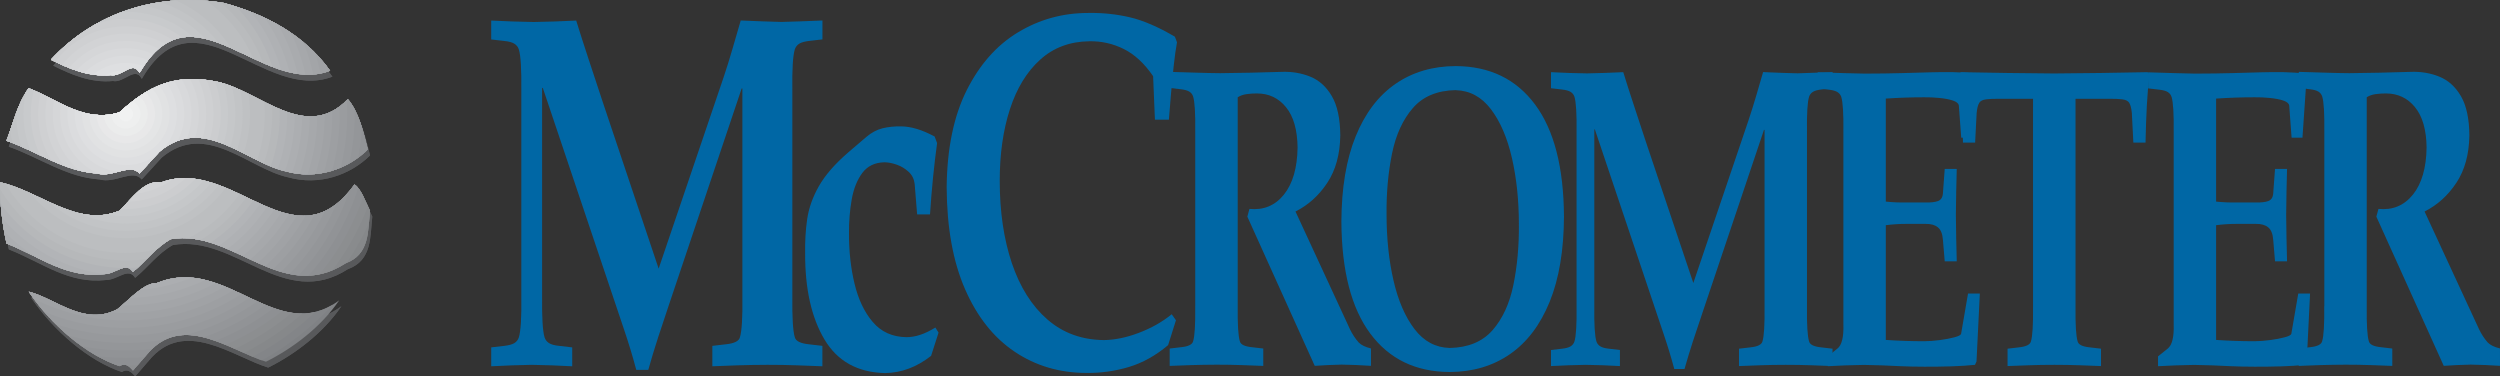 <?xml version="1.0" encoding="UTF-8"?> <svg xmlns="http://www.w3.org/2000/svg" xmlns:xlink="http://www.w3.org/1999/xlink" id="Layer_2" viewBox="0 0 345.37 51.99"><rect x="0" y="0" width="345.37" height="51.99" fill="#333333" stroke="none"/><defs><clipPath id="clippath"><path d="m48.98,25.49c.92.6,1.53,2.42,2.14,3.62-.31,2.72,0,6.04-3.37,7.26-8.88,5.74-15.61-4.84-24.18-3.33-2.14,1.21-3.37,3.02-5.21,4.53-.92-1.51-2.45.3-3.98.3-5.2.6-8.88-2.42-13.47-4.23-.61-2.72-.92-5.44-.92-8.46,5.51,1.21,10.71,6.35,16.53,3.93,1.84-1.81,3.37-4.23,5.82-3.93,9.8-3.63,18.37,11.79,26.63.3Zm-.92-11.79c1.53,1.81,2.14,4.53,2.75,6.95-2.75,2.72-7.04,4.23-11.33,3.02-5.51-1.21-11.32-7.86-17.45-2.72l-2.76,3.02c-1.22-1.51-3.67.6-5.82,0-4.59-.3-8.27-3.02-12.55-4.53.92-2.42,1.53-5.14,3.06-7.25,3.98,1.51,7.65,4.84,12.55,3.33,3.98-3.63,7.65-5.44,13.47-4.23,5.81,1.21,12.24,8.46,18.06,2.42Zm-2.45-3.93c-9.49,3.63-18.98-12.39-26.33.3-.92-1.81-2.45.6-3.98.3-3.06.3-5.82-.91-8.26-2.12C13.16,1.62,22.04-1.1,30.92.41c5.51,1.51,11.02,4.23,14.69,9.37Zm1.23,31.74c-2.45,3.63-6.43,6.65-10.1,8.46-4.9-1.51-11.63-6.95-16.53-.91l-1.84,2.12c-.31-.3-.92-1.21-1.84-.6-4.59-1.51-9.49-5.74-12.55-10.28,3.67.91,7.65,4.84,12.24,2.42,1.84-1.51,3.67-3.63,5.51-3.63,9.49-3.93,16.53,8.76,25.1,2.42Z" clip-rule="evenodd" fill="none"></path></clipPath></defs><g id="Text"><path d="m109.46,12.49v28.45c-.03,2.93.08,4.81.34,5.65.13.54.8.86,2,.98l1.81.21v2.82c-1.01-.04-2.16-.08-3.46-.13-1.29-.05-2.67-.07-4.12-.07-1.48,0-2.86.03-4.16.07-1.3.05-2.45.09-3.46.13v-2.82l1.81-.21c1.21-.12,1.87-.44,2-.98.26-.84.38-2.72.34-5.65V12.22h-.1l-9.97,29.66c-.52,1.52-1.04,3.09-1.56,4.69-.52,1.6-.98,3.11-1.37,4.53h-1.66c-.51-1.93-1.1-3.86-1.76-5.79l-11.15-33.16h-.1v28.8c-.03,2.93.08,4.81.34,5.65.11.35.32.61.62.8.3.19.76.32,1.39.38l1.81.21v2.61c-1.86-.1-3.71-.17-5.57-.2-1.87.03-3.75.1-5.62.2v-2.61l1.81-.21c.62-.07,1.09-.2,1.39-.38.3-.19.51-.46.62-.8.26-.84.38-2.72.34-5.65V12.49c.03-2.93-.08-4.81-.34-5.65-.11-.35-.32-.61-.62-.8-.3-.19-.76-.32-1.39-.38l-1.81-.21v-2.61c1.96.1,3.91.17,5.87.2,1.96-.03,3.91-.1,5.87-.2.47,1.54,1.07,3.38,1.78,5.54.71,2.15,1.34,4.06,1.89,5.72l7.72,23.01,8.95-26.36c.44-1.3.86-2.64,1.25-4,.4-1.36.78-2.67,1.14-3.92,2.36.1,4.24.17,5.62.2,1.4-.03,3.29-.1,5.67-.2v2.61l-1.81.21c-.62.07-1.09.2-1.39.38s-.51.46-.62.8c-.26.84-.38,2.72-.34,5.65Z" fill="#0067a5" fill-rule="evenodd"></path><path d="m128.48,29.62h-1.78l-.34-4.19c-.07-.67-.34-1.23-.82-1.68-.47-.44-1.02-.78-1.65-1-.63-.22-1.2-.33-1.73-.33-1.32.03-2.33.53-3.04,1.48-.71.96-1.2,2.18-1.46,3.67-.26,1.49-.39,3.06-.37,4.7-.01,2.44.24,4.75.76,6.91.52,2.16,1.35,3.93,2.51,5.29,1.16,1.37,2.7,2.07,4.63,2.11,1.24.01,2.58-.43,4.03-1.33l.44.7-1.03,3.21c-1.99,1.56-4.11,2.35-6.37,2.38-3.79-.09-6.58-1.64-8.37-4.66-1.79-3.02-2.68-6.98-2.66-11.89-.03-1.62.06-3.19.28-4.71.22-1.51.75-3.03,1.6-4.53.85-1.51,2.19-3.06,4.03-4.66l2.54-2.17c.72-.61,1.47-1.01,2.25-1.2.78-.19,1.64-.28,2.58-.26,1.36.01,2.9.48,4.61,1.4l.34.91c-.42,3.04-.75,6.32-.98,9.85Z" fill="#0067a5" fill-rule="evenodd"></path><path d="m162.45,44.26l-1.08,3.42c-1.71,1.44-3.52,2.45-5.43,3.02-1.91.57-3.85.84-5.82.82-3.74,0-7.07-.99-9.96-2.94-2.9-1.95-5.18-4.83-6.84-8.63-1.66-3.8-2.51-8.49-2.54-14.06.05-5.35.97-9.82,2.75-13.39,1.79-3.57,4.15-6.25,7.1-8.03,2.94-1.78,6.17-2.68,9.69-2.68,1.96-.04,3.87.16,5.73.59,1.86.43,3.95,1.33,6.26,2.69l.29.77c-.16.87-.31,1.94-.45,3.22-.14,1.28-.27,2.59-.38,3.92-.11,1.33-.21,2.52-.29,3.55h-1.93l-.25-6.01c-1.21-1.76-2.56-3.01-4.05-3.75-1.49-.74-3.07-1.1-4.74-1.07-2.71.03-4.98.88-6.82,2.55-1.84,1.66-3.23,3.94-4.17,6.83-.94,2.89-1.41,6.19-1.41,9.9,0,4.3.57,8.09,1.68,11.39,1.12,3.29,2.74,5.88,4.89,7.75,2.14,1.87,4.75,2.83,7.84,2.86,1.49-.02,3.1-.35,4.81-1,1.72-.65,3.23-1.5,4.54-2.57l.59.84Z" fill="#0067a5" fill-rule="evenodd"></path><path d="m165.12,42.32v-24.18c.03-2.49-.07-4.09-.29-4.8-.09-.29-.27-.52-.52-.68-.26-.16-.65-.27-1.18-.33l-1.54-.18v-2.22c1.36.03,2.6.07,3.72.11,1.12.04,2.21.06,3.26.07,2.81-.03,5.62-.09,8.44-.18,1.43-.06,2.77.16,4,.66,1.23.5,2.22,1.39,2.98,2.69.76,1.29,1.15,3.11,1.17,5.44-.04,2.61-.64,4.79-1.8,6.54-1.16,1.75-2.62,3.07-4.39,3.96l7.52,16.25c.32.67.72,1.29,1.21,1.84.36.37.93.64,1.7.83v2.4c-1.34-.09-2.69-.15-4.03-.17-1.25.03-2.49.08-3.74.17l-9.31-20.61.29-1.07c1.95.2,3.54-.46,4.76-1.97,1.22-1.52,1.85-3.69,1.89-6.51-.03-2.44-.56-4.29-1.59-5.56-1.03-1.27-2.37-1.91-4.02-1.91-.45,0-.92.02-1.41.09-.49.07-.9.21-1.25.44v28.89c-.03,2.49.07,4.09.29,4.81.11.46.68.73,1.7.83l1.54.18v2.4c-.86-.03-1.84-.07-2.94-.11-1.1-.04-2.27-.06-3.5-.06-1.25,0-2.43.03-3.54.06-1.1.04-2.09.08-2.95.11v-2.4l1.54-.18c1.03-.1,1.59-.37,1.7-.83.22-.71.32-2.31.29-4.81Z" fill="#0067a5" fill-rule="evenodd"></path><path d="m201.1,9.13c4.7.02,8.35,1.79,10.97,5.31,2.62,3.52,3.95,8.68,3.99,15.46-.02,4.68-.68,8.61-1.98,11.8-1.3,3.19-3.13,5.6-5.49,7.23-2.36,1.63-5.13,2.45-8.32,2.46-4.7-.02-8.35-1.79-10.97-5.31-2.62-3.52-3.95-8.68-3.99-15.46.02-4.68.68-8.61,1.98-11.8,1.3-3.19,3.13-5.6,5.49-7.23,2.36-1.63,5.13-2.45,8.32-2.46Zm0,3.32c-2.55.05-4.52.87-5.91,2.47-1.39,1.6-2.35,3.69-2.88,6.28-.53,2.59-.79,5.39-.76,8.41,0,3.31.32,6.36.96,9.14.64,2.78,1.61,5.02,2.9,6.71,1.29,1.69,2.91,2.56,4.87,2.61,2.55-.05,4.52-.87,5.91-2.45,1.39-1.59,2.35-3.67,2.88-6.25.53-2.58.79-5.38.76-8.39,0-3.31-.32-6.36-.96-9.15-.64-2.79-1.61-5.04-2.9-6.74-1.29-1.7-2.91-2.58-4.87-2.63Z" fill="#0067a5" fill-rule="evenodd"></path><path d="m249.63,18.18v24.18c-.03,2.49.07,4.09.29,4.8.11.46.68.73,1.7.83l1.54.18v2.4c-.86-.03-1.84-.07-2.94-.11-1.1-.04-2.27-.06-3.5-.06-1.25,0-2.43.02-3.54.06-1.1.04-2.09.08-2.94.11v-2.4l1.54-.18c1.03-.1,1.59-.38,1.7-.83.22-.71.32-2.31.29-4.8v-24.42h-.08l-8.48,25.21c-.44,1.29-.89,2.62-1.33,3.98-.44,1.36-.83,2.64-1.17,3.85h-1.41c-.44-1.64-.94-3.28-1.5-4.92l-9.47-28.18h-.08v24.48c-.03,2.49.07,4.09.29,4.8.09.29.27.52.53.68.25.16.65.27,1.18.33l1.54.18v2.22c-1.58-.09-3.16-.15-4.74-.17-1.59.03-3.19.08-4.78.17v-2.22l1.54-.18c.53-.06.92-.17,1.18-.33.25-.16.43-.39.52-.68.22-.71.32-2.31.29-4.8v-24.18c.03-2.49-.07-4.09-.29-4.8-.09-.29-.27-.52-.52-.68-.26-.16-.65-.27-1.18-.33l-1.54-.18v-2.22c1.66.09,3.32.15,4.99.17,1.66-.03,3.32-.09,4.99-.17.4,1.31.91,2.88,1.51,4.71.6,1.83,1.14,3.45,1.6,4.86l6.57,19.56,7.6-22.41c.37-1.11.73-2.24,1.07-3.4.34-1.16.66-2.27.97-3.33,2.01.09,3.6.15,4.78.17,1.19-.03,2.8-.09,4.82-.17v2.22l-1.54.18c-.53.06-.92.17-1.18.33-.26.16-.43.39-.53.68-.22.71-.32,2.31-.29,4.8Z" fill="#0067a5" fill-rule="evenodd"></path><path d="m260.52,13.6v14.25c.95.1,1.88.14,2.78.12h2.74c.73.02,1.3-.05,1.7-.2.4-.15.63-.5.67-1.05l.25-3.38h1.66c-.06,2.12-.1,4.23-.12,6.35.02,2.14.06,4.28.12,6.41h-1.66l-.25-2.97c-.06-.82-.29-1.39-.69-1.72-.4-.33-.96-.49-1.68-.48h-2.74c-.91,0-1.83.06-2.78.18v15.85c1.75.12,3.52.18,5.32.18.66,0,1.38-.06,2.15-.16.77-.1,1.43-.23,2-.38.57-.15.87-.31.93-.47l.96-5.58h1.63l-.46,9.38-.21.47c-.93.1-2.02.17-3.26.21-1.24.04-2.48.05-3.73.05s-2.33-.03-3.25-.07c-1.7-.09-3.41-.15-5.11-.18-1.77.03-3.43.09-4.99.18v-1.36l1.33-1.07c.61-.47.89-1.6.83-3.38v-26.58c.03-2.49-.07-4.09-.29-4.8-.1-.29-.27-.52-.53-.68-.25-.16-.65-.27-1.18-.33l-1.54-.18v-2.22c2.72.09,4.88.15,6.48.18,1.94,0,3.65-.03,5.13-.07,1.48-.04,2.8-.08,3.97-.11,1.15-.03,2.21-.04,3.19-.02.97.02,1.93.08,2.88.2l.25.42-.58,8.43h-1.5l-.33-4.45c-.05-.29-.33-.52-.85-.69-.52-.17-1.14-.28-1.86-.35-.72-.07-1.41-.1-2.07-.09-1.79,0-3.57.06-5.32.18Z" fill="#0067a5" fill-rule="evenodd"></path><path d="m286.73,13.65v28.71c-.03,2.49.07,4.09.29,4.8.11.46.68.73,1.7.83l1.53.18v2.4c-.86-.03-1.84-.07-2.93-.11-1.1-.04-2.26-.06-3.5-.06-1.25,0-2.43.02-3.54.06-1.1.04-2.08.08-2.94.11v-2.4l1.53-.18c1.02-.1,1.59-.37,1.7-.83.22-.71.32-2.31.29-4.8V13.65h-4.85c-.58-.01-1.11.01-1.6.07-.49.06-.81.21-.97.47-.19.3-.31.77-.37,1.42l-.21,4.09h-1.68c-.04-1.9-.1-3.6-.18-5.09-.08-1.49-.2-2.94-.36-4.34l.25-.3c4.38.09,8.68.15,12.88.18,4.24-.03,8.54-.09,12.92-.18l.25.3c-.16,1.4-.28,2.85-.36,4.34-.08,1.49-.14,3.19-.18,5.09h-1.68l-.21-4.09c-.06-.65-.19-1.13-.37-1.42-.17-.26-.49-.41-.97-.47-.49-.06-1.02-.08-1.6-.07h-4.85Z" fill="#0067a5" fill-rule="evenodd"></path><path d="m306.15,13.6v14.25c.95.1,1.88.14,2.78.12h2.74c.73.02,1.3-.05,1.7-.2.4-.15.63-.5.67-1.05l.25-3.38h1.66c-.06,2.12-.1,4.23-.12,6.35.02,2.14.06,4.28.12,6.41h-1.66l-.25-2.97c-.06-.82-.29-1.39-.69-1.72-.4-.33-.96-.49-1.68-.48h-2.74c-.91,0-1.83.06-2.78.18v15.85c1.75.12,3.52.18,5.32.18.66,0,1.38-.06,2.14-.16.77-.1,1.44-.23,2-.38.57-.15.87-.31.93-.47l.96-5.58h1.63l-.46,9.38-.21.47c-.93.1-2.02.17-3.26.21-1.24.04-2.48.05-3.72.05-1.24,0-2.33-.03-3.25-.07-1.7-.09-3.41-.15-5.11-.18-1.77.03-3.43.09-4.99.18v-1.36l1.33-1.07c.61-.47.89-1.6.83-3.38v-26.58c.03-2.49-.07-4.09-.29-4.8-.09-.29-.27-.52-.52-.68-.25-.16-.65-.27-1.18-.33l-1.54-.18v-2.22c2.72.09,4.88.15,6.48.18,1.94,0,3.65-.03,5.13-.07,1.48-.04,2.8-.08,3.97-.11,1.15-.03,2.21-.04,3.19-.02.98.02,1.93.08,2.88.2l.25.42-.58,8.43h-1.5l-.33-4.45c-.05-.29-.33-.52-.85-.69-.52-.17-1.14-.28-1.86-.35-.72-.07-1.41-.1-2.07-.09-1.79,0-3.57.06-5.32.18Z" fill="#0067a5" fill-rule="evenodd"></path><path d="m321.1,42.32v-24.18c.03-2.49-.07-4.09-.29-4.8-.09-.29-.27-.52-.52-.68-.25-.16-.65-.27-1.18-.33l-1.54-.18v-2.22c1.36.03,2.6.07,3.72.11,1.12.04,2.21.06,3.26.07,2.81-.03,5.62-.09,8.44-.18,1.43-.06,2.77.16,4,.66,1.23.5,2.22,1.39,2.98,2.69.76,1.29,1.15,3.11,1.17,5.44-.04,2.61-.64,4.79-1.8,6.54-1.16,1.75-2.62,3.07-4.39,3.96l7.52,16.25c.32.67.72,1.29,1.2,1.84.36.37.93.64,1.7.83v2.4c-1.34-.09-2.69-.15-4.03-.17-1.25.03-2.49.08-3.74.17l-9.31-20.61.29-1.07c1.95.2,3.54-.46,4.76-1.97,1.22-1.52,1.85-3.69,1.89-6.51-.03-2.44-.56-4.29-1.59-5.56-1.03-1.27-2.37-1.91-4.02-1.91-.45,0-.92.02-1.41.09-.49.07-.91.21-1.25.44v28.89c-.03,2.49.07,4.09.29,4.81.11.46.68.73,1.7.83l1.54.18v2.4c-.86-.03-1.84-.07-2.94-.11-1.1-.04-2.27-.06-3.5-.06-1.25,0-2.43.03-3.54.06-1.1.04-2.09.08-2.95.11v-2.4l1.54-.18c1.02-.1,1.59-.37,1.7-.83.22-.71.32-2.31.29-4.81Z" fill="#0067a5" fill-rule="evenodd"></path></g><g id="Globe_Shadow"><path d="m47.15,42.32c-2.45,3.63-6.43,6.65-10.1,8.46-4.9-1.51-11.63-6.95-16.53-.91l-1.84,2.12c-.31-.3-.92-1.21-1.84-.6-4.59-1.51-9.49-5.74-12.55-10.28,3.67.91,7.65,4.84,12.24,2.42,1.84-1.51,3.67-3.63,5.51-3.63,9.49-3.93,16.53,8.76,25.1,2.42h0Z" fill="#58595b"></path><path d="m45.92,10.59c-9.49,3.63-18.98-12.39-26.33.3-.92-1.81-2.45.61-3.98.3-3.06.3-5.82-.91-8.26-2.12C13.47,2.43,22.35-.29,31.23,1.22c5.51,1.51,11.02,4.23,14.69,9.37h0Z" fill="#58595b"></path><path d="m48.37,14.52c1.53,1.81,2.14,4.53,2.75,6.95-2.75,2.72-7.04,4.23-11.33,3.02-5.51-1.21-11.32-7.86-17.45-2.72l-2.76,3.02c-1.22-1.51-3.67.61-5.82,0-4.59-.3-8.27-3.02-12.55-4.53.92-2.42,1.53-5.14,3.06-7.25,3.98,1.51,7.65,4.84,12.55,3.32,3.98-3.63,7.65-5.44,13.47-4.23,5.81,1.21,12.24,8.46,18.06,2.42h0Z" fill="#58595b"></path><path d="m49.29,26.3c.92.6,1.53,2.42,2.14,3.63-.31,2.72,0,6.04-3.37,7.25-8.88,5.74-15.61-4.83-24.18-3.33-2.14,1.21-3.37,3.02-5.21,4.53-.92-1.51-2.45.3-3.98.3-5.2.61-8.88-2.42-13.47-4.23-.61-2.72-.92-5.44-.92-8.46,5.51,1.21,10.71,6.35,16.53,3.93,1.84-1.81,3.37-4.23,5.82-3.93,9.8-3.63,18.37,11.79,26.63.3h0Z" fill="#58595b"></path><path d="m47.15,42.32c-2.45,3.63-6.43,6.65-10.1,8.46-4.9-1.51-11.63-6.95-16.53-.91l-1.84,2.12c-.31-.3-.92-1.21-1.84-.6-4.59-1.51-9.49-5.74-12.55-10.28,3.67.91,7.65,4.84,12.24,2.42,1.84-1.51,3.67-3.63,5.51-3.63,9.49-3.93,16.53,8.76,25.1,2.42h0Z" fill="#58595b"></path><path d="m45.92,10.59c-9.49,3.63-18.98-12.39-26.33.3-.92-1.81-2.45.61-3.98.3-3.06.3-5.82-.91-8.26-2.12C13.47,2.43,22.35-.29,31.23,1.22c5.51,1.51,11.02,4.23,14.69,9.37h0Z" fill="#58595b"></path><path d="m48.37,14.52c1.53,1.81,2.14,4.53,2.75,6.95-2.75,2.72-7.04,4.23-11.33,3.02-5.51-1.21-11.32-7.86-17.45-2.72l-2.76,3.02c-1.22-1.51-3.67.61-5.82,0-4.59-.3-8.27-3.02-12.55-4.53.92-2.42,1.53-5.14,3.06-7.25,3.98,1.51,7.65,4.84,12.55,3.32,3.98-3.63,7.65-5.44,13.47-4.23,5.81,1.21,12.24,8.46,18.06,2.42h0Z" fill="#58595b"></path><path d="m49.29,26.3c.92.6,1.53,2.42,2.14,3.63-.31,2.72,0,6.04-3.37,7.25-8.88,5.74-15.61-4.83-24.18-3.33-2.14,1.21-3.37,3.02-5.21,4.53-.92-1.51-2.45.3-3.98.3-5.2.61-8.88-2.42-13.47-4.23-.61-2.72-.92-5.44-.92-8.46,5.51,1.21,10.71,6.35,16.53,3.93,1.84-1.81,3.37-4.23,5.82-3.93,9.8-3.63,18.37,11.79,26.63.3h0Z" fill="#58595b"></path></g><g id="Globe"><g clip-path="url(#clippath)"><circle cx="17.38" cy="15.75" r="39.91" transform="translate(-.95 30.38) rotate(-80.78)" fill="#808285"></circle><circle cx="17.38" cy="15.75" r="38.87" transform="translate(-.39 .44) rotate(-1.42)" fill="#838588"></circle><circle cx="17.38" cy="15.75" r="37.84" transform="translate(-.95 30.38) rotate(-80.78)" fill="#86888a"></circle><circle cx="17.38" cy="15.75" r="36.8" transform="translate(-.04 .04) rotate(-.14)" fill="#898b8d"></circle><circle cx="17.38" cy="15.75" r="35.77" transform="translate(-.48 30.95) rotate(-82.57)" fill="#8c8e90"></circle><circle cx="17.38" cy="15.75" r="34.73" transform="translate(-4.7 7.85) rotate(-22.5)" fill="#8e9093"></circle><circle cx="17.38" cy="15.75" r="33.69" transform="translate(-6.05 16.9) rotate(-45)" fill="#919396"></circle><path d="m-15.28,15.75C-15.28-2.29-.66-16.91,17.38-16.91S50.04-2.29,50.04,15.75s-14.62,32.66-32.66,32.66S-15.28,33.79-15.28,15.75Z" fill="#949699"></path><path d="m-14.24,15.75C-14.24-1.72-.09-15.87,17.38-15.87S49-1.72,49,15.75s-14.16,31.62-31.62,31.62S-14.24,33.21-14.24,15.75Z" fill="#97999c"></path><path d="m-13.21,15.75C-13.21-1.14.49-14.84,17.38-14.84S47.97-1.14,47.97,15.75s-13.69,30.59-30.59,30.59S-13.21,32.64-13.21,15.75Z" fill="#9a9c9f"></path><circle cx="17.38" cy="15.75" r="29.55" transform="translate(-.39 .44) rotate(-1.43)" fill="#9d9fa2"></circle><path d="m-11.14,15.75C-11.14,0,1.63-12.77,17.38-12.77S45.9,0,45.9,15.75s-12.77,28.52-28.52,28.52S-11.14,31.5-11.14,15.75Z" fill="#a0a2a5"></path><circle cx="17.38" cy="15.75" r="27.48" transform="translate(-.39 .44) rotate(-1.43)" fill="#a3a5a8"></circle><path d="m-9.07,15.75C-9.07,1.14,2.77-10.7,17.38-10.7S43.83,1.14,43.83,15.75s-11.84,26.45-26.45,26.45S-9.07,30.35-9.07,15.75Z" fill="#a6a8ab"></path><path d="m-8.03,15.75C-8.03,1.72,3.35-9.66,17.38-9.66S42.79,1.72,42.79,15.75s-11.38,25.41-25.41,25.41S-8.03,29.78-8.03,15.75Z" fill="#a9abae"></path><path d="m-6.99,15.75C-6.99,2.29,3.92-8.63,17.38-8.63S41.75,2.29,41.75,15.75s-10.91,24.37-24.37,24.37S-6.99,29.21-6.99,15.75Z" fill="#acaeb1"></path><path d="m-5.96,15.75C-5.96,2.86,4.49-7.59,17.38-7.59S40.72,2.86,40.72,15.75s-10.45,23.34-23.34,23.34S-5.96,28.64-5.96,15.75Z" fill="#afb1b4"></path><path d="m-4.92,15.75C-4.92,3.43,5.06-6.55,17.38-6.55S39.68,3.43,39.68,15.75s-9.99,22.3-22.3,22.3S-4.92,28.07-4.92,15.75Z" fill="#b2b4b7"></path><path d="m-3.89,15.75C-3.89,4,5.63-5.52,17.38-5.52s21.27,9.52,21.27,21.27-9.52,21.27-21.27,21.27S-3.89,27.49-3.89,15.75Z" fill="#b6b8ba"></path><circle cx="17.38" cy="15.75" r="20.23" transform="translate(-.39 .44) rotate(-1.43)" fill="#b9bbbd"></circle><path d="m-1.82,15.75C-1.82,5.15,6.78-3.45,17.38-3.45s19.2,8.59,19.2,19.2-8.59,19.2-19.2,19.2S-1.82,26.35-1.82,15.75Z" fill="#bcbec0"></path><path d="m-.78,15.75C-.78,5.72,7.35-2.41,17.38-2.41s18.16,8.13,18.16,18.16-8.13,18.16-18.16,18.16S-.78,25.78-.78,15.75Z" fill="#bcbec0"></path><circle cx="17.38" cy="15.75" r="17.15" transform="translate(-.39 .44) rotate(-1.43)" fill="#bfc1c3"></circle><circle cx="17.38" cy="15.75" r="16.14" fill="#c2c4c6"></circle><circle cx="17.38" cy="15.75" r="15.13" fill="#c5c7c9"></circle><path d="m3.25,15.75C3.25,7.95,9.58,1.62,17.38,1.62s14.12,6.32,14.12,14.12-6.32,14.12-14.12,14.12S3.25,23.55,3.25,15.75Z" fill="#c8cacc"></path><path d="m4.26,15.75c0-7.24,5.87-13.12,13.12-13.12s13.12,5.87,13.12,13.12-5.87,13.12-13.12,13.12-13.12-5.87-13.12-13.12Z" fill="#cccdcf"></path><path d="m5.27,15.75c0-6.69,5.42-12.11,12.11-12.11s12.11,5.42,12.11,12.11-5.42,12.11-12.11,12.11-12.11-5.42-12.11-12.11Z" fill="#cfd0d2"></path><path d="m6.28,15.75c0-6.13,4.97-11.1,11.1-11.1s11.1,4.97,11.1,11.1-4.97,11.1-11.1,11.1-11.1-4.97-11.1-11.1Z" fill="#d2d3d5"></path><circle cx="17.38" cy="15.75" r="10.09" transform="translate(-6.07 15.84) rotate(-42.41)" fill="#d5d6d8"></circle><path d="m8.3,15.75c0-5.01,4.07-9.08,9.08-9.08s9.08,4.07,9.08,9.08-4.07,9.08-9.08,9.08-9.08-4.07-9.08-9.08Z" fill="#d8d9db"></path><path d="m9.31,15.75c0-4.46,3.61-8.07,8.07-8.07s8.07,3.61,8.07,8.07-3.61,8.07-8.07,8.07-8.07-3.61-8.07-8.07Z" fill="#dbdcde"></path><path d="m10.32,15.75c0-3.9,3.16-7.06,7.06-7.06s7.06,3.16,7.06,7.06-3.16,7.06-7.06,7.06-7.06-3.16-7.06-7.06Z" fill="#dedfe1"></path><path d="m11.33,15.75c0-3.34,2.71-6.05,6.05-6.05s6.05,2.71,6.05,6.05-2.71,6.05-6.05,6.05-6.05-2.71-6.05-6.05Z" fill="#e1e2e3"></path><path d="m12.34,15.75c0-2.79,2.26-5.04,5.04-5.04s5.04,2.26,5.04,5.04-2.26,5.04-5.04,5.04-5.04-2.26-5.04-5.04Z" fill="#e4e5e6"></path><path d="m13.34,15.75c0-2.23,1.81-4.04,4.04-4.04s4.04,1.81,4.04,4.04-1.81,4.04-4.04,4.04-4.04-1.81-4.04-4.04Z" fill="#e8e8e9"></path><path d="m14.35,15.75c0-1.67,1.35-3.03,3.03-3.03s3.03,1.35,3.03,3.03-1.36,3.03-3.03,3.03-3.03-1.35-3.03-3.03Z" fill="#ebecec"></path><circle cx="17.38" cy="15.75" r="2.02" fill="#eeefef"></circle><path d="m16.37,15.75c0-.56.45-1.01,1.01-1.01s1.01.45,1.01,1.01-.45,1.01-1.01,1.01-1.01-.45-1.01-1.01Z" fill="#f1f2f2"></path></g><path d="m48.98,25.49c.92.6,1.53,2.42,2.14,3.62-.31,2.72,0,6.04-3.37,7.26-8.88,5.74-15.61-4.84-24.18-3.33-2.14,1.21-3.37,3.02-5.21,4.53-.92-1.51-2.45.3-3.98.3-5.2.6-8.88-2.42-13.47-4.23-.61-2.72-.92-5.44-.92-8.46,5.51,1.21,10.71,6.35,16.53,3.93,1.84-1.81,3.37-4.23,5.82-3.93,9.8-3.63,18.37,11.79,26.63.3Z" fill="none" fill-rule="evenodd"></path><path d="m48.06,13.71c1.53,1.81,2.14,4.53,2.75,6.95-2.75,2.72-7.04,4.23-11.33,3.02-5.51-1.21-11.32-7.86-17.45-2.72l-2.76,3.02c-1.22-1.51-3.67.6-5.82,0-4.59-.3-8.27-3.02-12.55-4.53.92-2.42,1.53-5.14,3.06-7.25,3.98,1.51,7.65,4.84,12.55,3.33,3.98-3.63,7.65-5.44,13.47-4.23,5.81,1.21,12.24,8.46,18.06,2.42Z" fill="none" fill-rule="evenodd"></path><path d="m45.61,9.78c-9.49,3.63-18.98-12.39-26.33.3-.92-1.81-2.45.6-3.98.3-3.06.3-5.82-.91-8.26-2.12C13.16,1.62,22.04-1.1,30.92.41c5.51,1.51,11.02,4.23,14.69,9.37Z" fill="none" fill-rule="evenodd"></path><path d="m46.84,41.51c-2.45,3.63-6.43,6.65-10.1,8.46-4.9-1.51-11.63-6.95-16.53-.91l-1.84,2.12c-.31-.3-.92-1.21-1.84-.6-4.59-1.51-9.49-5.74-12.55-10.28,3.67.91,7.65,4.84,12.24,2.42,1.84-1.51,3.67-3.63,5.51-3.63,9.49-3.93,16.53,8.76,25.1,2.42Z" fill="none" fill-rule="evenodd"></path><path d="m46.84,41.51c-2.45,3.63-6.43,6.65-10.1,8.46-4.9-1.51-11.63-6.95-16.53-.91l-1.84,2.12c-.31-.3-.92-1.21-1.84-.6-4.59-1.51-9.49-5.74-12.55-10.28,3.67.91,7.65,4.84,12.24,2.42,1.84-1.51,3.67-3.63,5.51-3.63,9.49-3.93,16.53,8.76,25.1,2.42Z" fill="none"></path><path d="m45.61,9.78c-9.49,3.63-18.98-12.39-26.33.3-.92-1.81-2.45.6-3.98.3-3.06.3-5.82-.91-8.26-2.12C13.16,1.62,22.04-1.1,30.92.41c5.51,1.51,11.02,4.23,14.69,9.37Z" fill="none"></path><path d="m48.06,13.71c1.53,1.81,2.14,4.53,2.75,6.95-2.75,2.72-7.04,4.23-11.33,3.02-5.51-1.21-11.32-7.86-17.45-2.72l-2.76,3.02c-1.22-1.51-3.67.6-5.82,0-4.59-.3-8.27-3.02-12.55-4.53.92-2.42,1.53-5.14,3.06-7.25,3.98,1.51,7.65,4.84,12.55,3.33,3.98-3.63,7.65-5.44,13.47-4.23,5.81,1.21,12.24,8.46,18.06,2.42Z" fill="none"></path><path d="m48.98,25.49c.92.6,1.53,2.42,2.14,3.62-.31,2.72,0,6.04-3.37,7.26-8.88,5.74-15.61-4.84-24.18-3.33-2.14,1.21-3.37,3.02-5.21,4.53-.92-1.51-2.45.3-3.98.3-5.2.6-8.88-2.42-13.47-4.23-.61-2.72-.92-5.44-.92-8.46,5.51,1.21,10.71,6.35,16.53,3.93,1.84-1.81,3.37-4.23,5.82-3.93,9.8-3.63,18.37,11.79,26.63.3Z" fill="none"></path></g></svg> 
